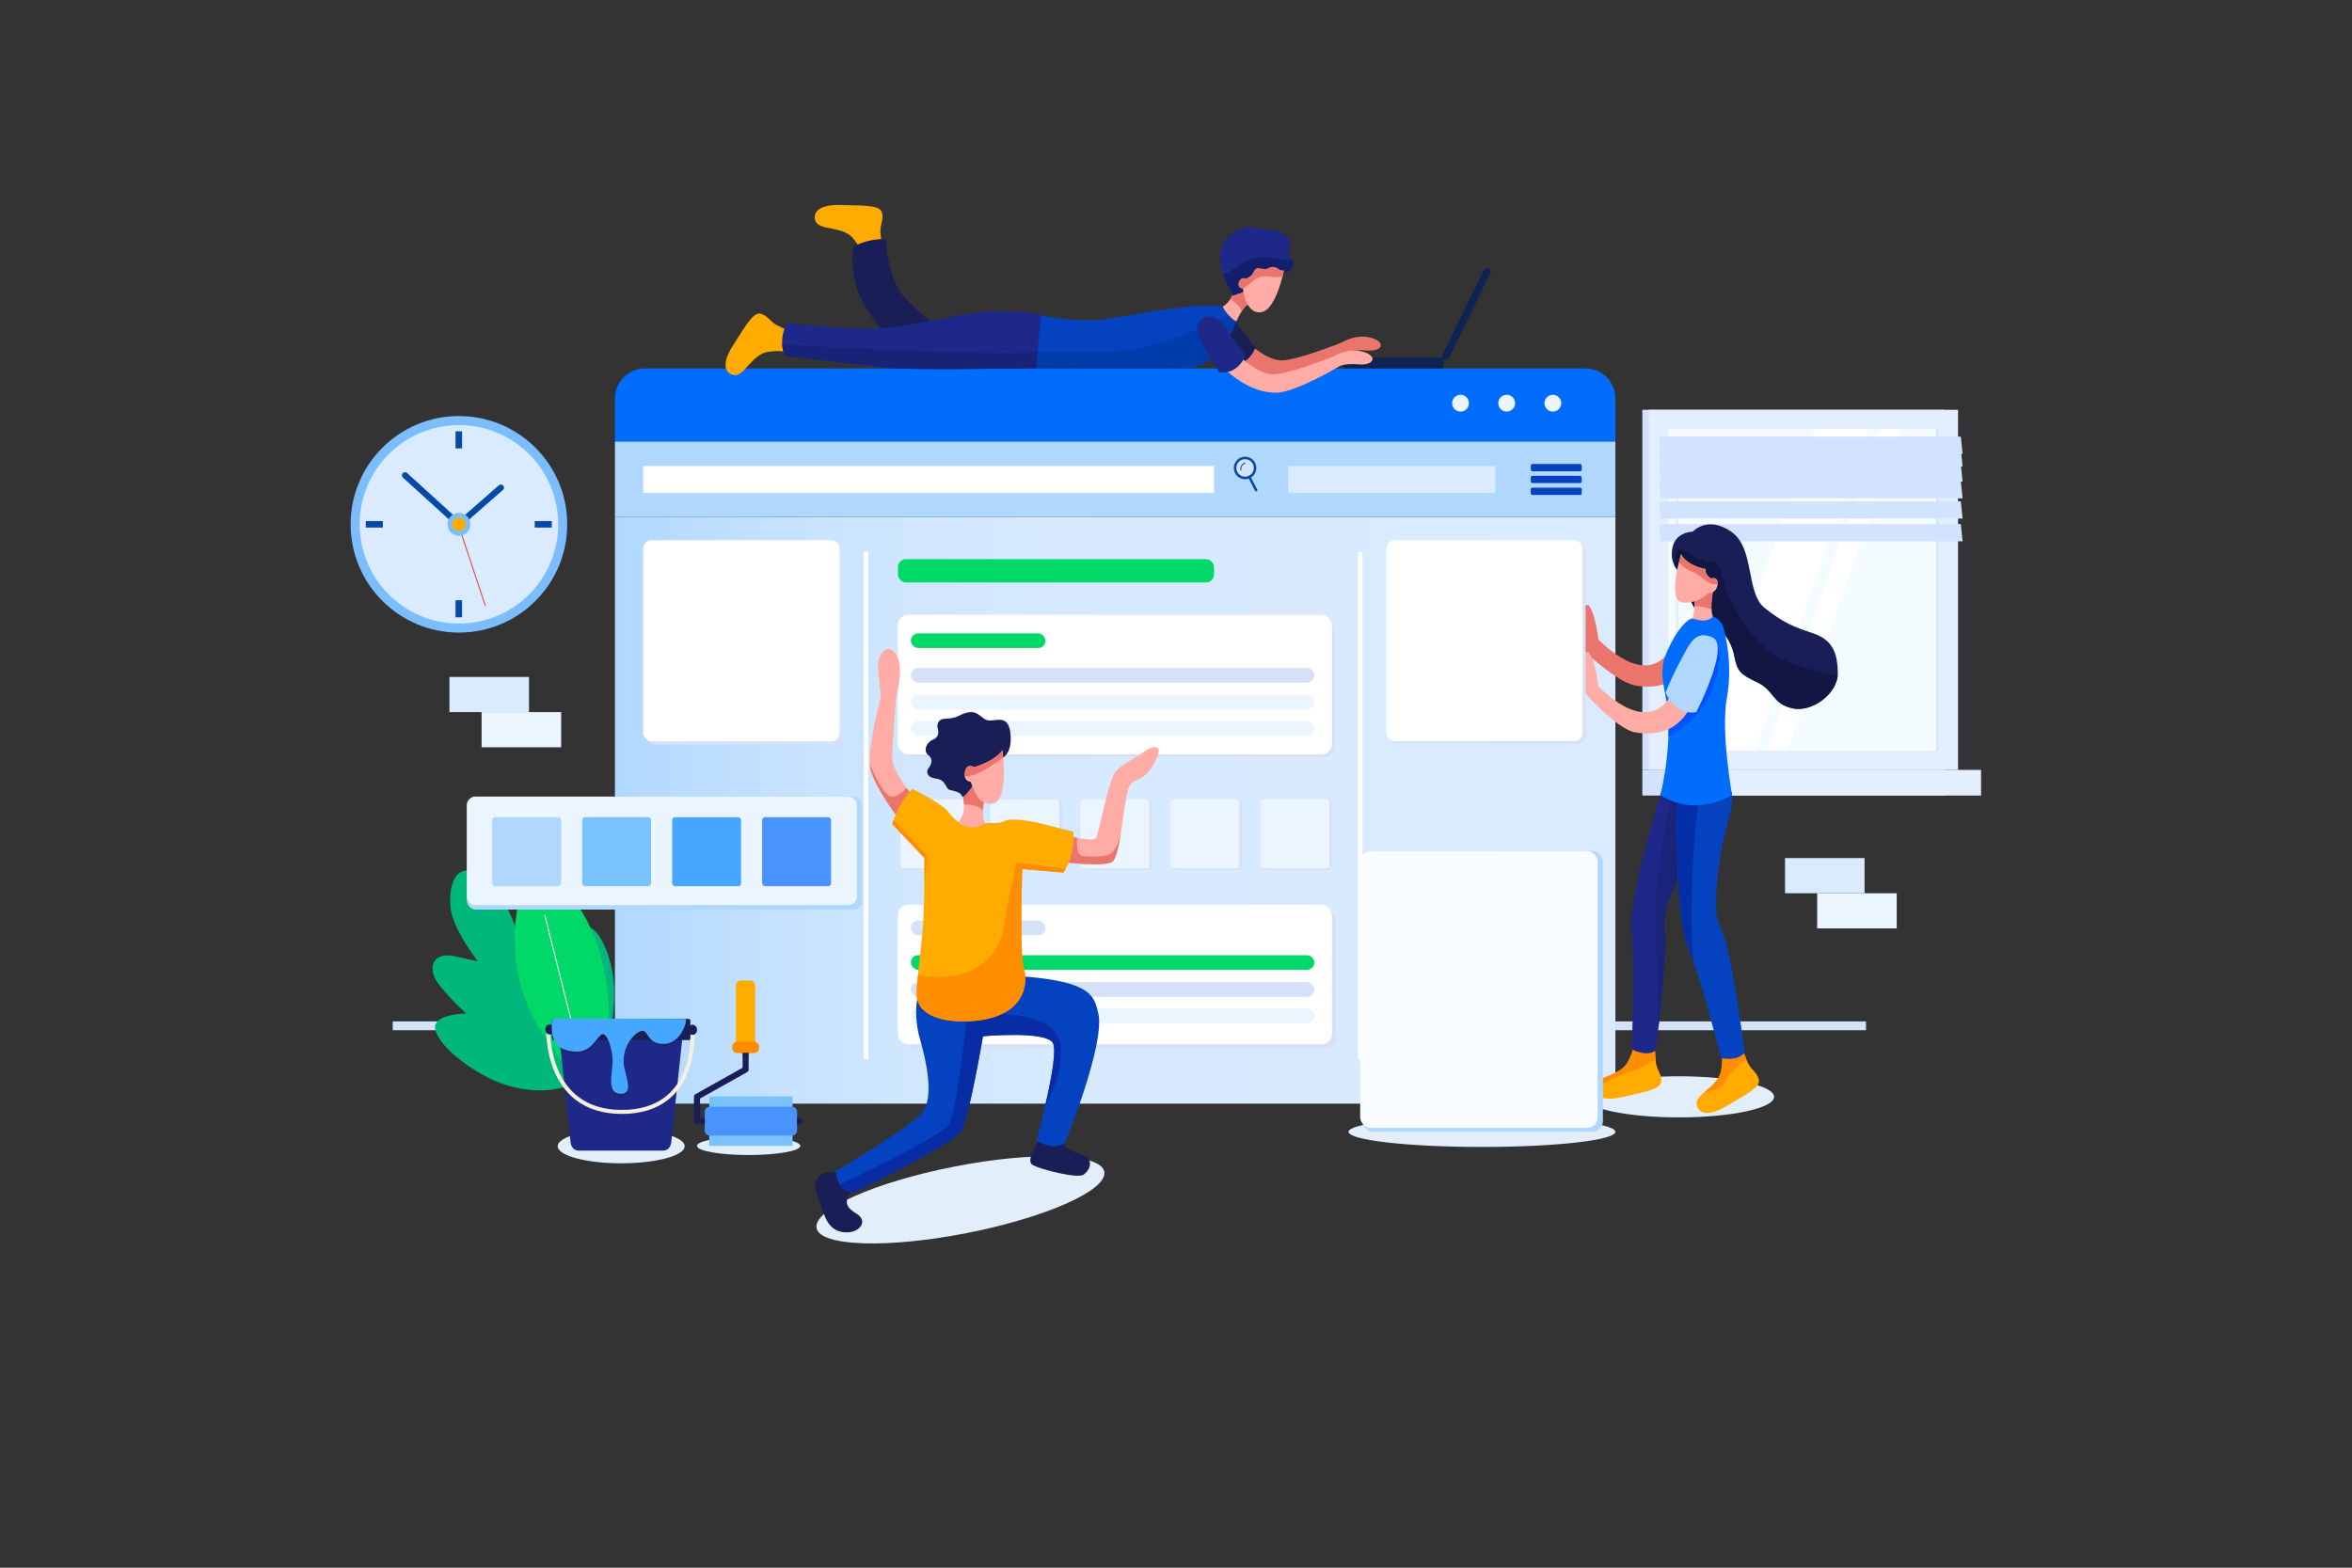 <?xml version="1.0" encoding="UTF-8" standalone="no"?>
<svg
   xmlns:dc="http://purl.org/dc/elements/1.1/"
   xmlns:cc="http://creativecommons.org/ns#"
   xmlns:rdf="http://www.w3.org/1999/02/22-rdf-syntax-ns#"
   xmlns:svg="http://www.w3.org/2000/svg"
   xmlns="http://www.w3.org/2000/svg"
   xmlns:sodipodi="http://sodipodi.sourceforge.net/DTD/sodipodi-0.dtd"
   xmlns:inkscape="http://www.inkscape.org/namespaces/inkscape"
   viewBox="0 0 4680 3120"
   version="1.1"
   id="svg504"
   sodipodi:docname="visual_planning.svg"
   inkscape:version="0.92.3 (2405546, 2018-03-11)">
  <rect x="0" y="0" width="4680" height="3120" fill="#333333" stroke="none"/>
  <sodipodi:namedview
     pagecolor="#ffffff"
     bordercolor="#666666"
     borderopacity="1"
     objecttolerance="10"
     gridtolerance="10"
     guidetolerance="10"
     inkscape:pageopacity="0"
     inkscape:pageshadow="2"
     inkscape:window-width="1920"
     inkscape:window-height="1056"
     id="namedview506"
     showgrid="false"
     inkscape:zoom="0.068376068"
     inkscape:cx="-2493.4102"
     inkscape:cy="1574.1007"
     inkscape:window-x="0"
     inkscape:window-y="0"
     inkscape:window-maximized="1"
     inkscape:current-layer="Layer_1-2" />
  <defs
     id="defs74">
    <style
       id="style2">.cls-1{fill:#191e56;}.cls-2{fill:#ffaca6;}.cls-3{fill:#0542bf;}.cls-4{fill:#1e2889;}.cls-5{fill:#ffab00;}.cls-6{fill:#006dfe;}.cls-7{fill:#fff;}.cls-8{fill:#2b3033;}.cls-9{fill:#a3a7aa;}.cls-10{fill:#d3e2f9;}.cls-11{fill:#e2eefa;}.cls-12{fill:#00b77b;}.cls-13{fill:#00d967;}.cls-14,.cls-48,.cls-66{fill:none;}.cls-14{stroke:#fff;}.cls-14,.cls-42,.cls-43,.cls-66{stroke-linecap:round;}.cls-14,.cls-66{stroke-linejoin:round;}.cls-14,.cls-43,.cls-66{stroke-width:2px;}.cls-15{fill:#d1e3ff;}.cls-16{fill:#e3eeff;}.cls-17{fill:#f5fcff;}.cls-18{fill:#e2eeff;}.cls-19{fill:url(#linear-gradient);}.cls-20{fill:#b0d8ff;}.cls-21{fill:#d5e1f7;}.cls-22{fill:#0e2354;}.cls-23{fill:#ebf5ff;}.cls-24{clip-path:url(#clip-path);}.cls-25{fill:#111742;}.cls-26{fill:#ea756c;}.cls-27{clip-path:url(#clip-path-2);}.cls-28{clip-path:url(#clip-path-3);}.cls-29{clip-path:url(#clip-path-4);}.cls-30{clip-path:url(#clip-path-5);}.cls-31{fill:#fe8e00;}.cls-32{clip-path:url(#clip-path-6);}.cls-33{clip-path:url(#clip-path-7);}.cls-34{fill:#18247a;}.cls-35{clip-path:url(#clip-path-8);}.cls-36{fill:#042fa8;}.cls-37{clip-path:url(#clip-path-9);}.cls-38{fill:#0054fc;}.cls-39{fill:#f8fcff;}.cls-40{fill:#daebff;}.cls-41,.cls-42,.cls-43{fill:#d6e1fe;stroke:#054aa9;}.cls-41,.cls-42,.cls-43,.cls-48{stroke-miterlimit:10;}.cls-41,.cls-42{stroke-width:5px;}.cls-44{fill:#78c2ff;}.cls-45{fill:#45a7ff;}.cls-46{fill:#4893ff;}.cls-47,.cls-49{fill:#231f20;}.cls-48{stroke:#f3f0de;stroke-width:8px;}.cls-49{opacity:0.3;}.cls-50{clip-path:url(#clip-path-10);}.cls-51{clip-path:url(#clip-path-11);}.cls-52{fill:#003daa;}.cls-53{clip-path:url(#clip-path-12);}.cls-54{fill:#131e6d;}.cls-55{clip-path:url(#clip-path-13);}.cls-56{clip-path:url(#clip-path-14);}.cls-57{fill:#172377;}.cls-58{clip-path:url(#clip-path-15);}.cls-59{fill:#072ca3;}.cls-60{clip-path:url(#clip-path-16);}.cls-61{clip-path:url(#clip-path-17);}.cls-62{clip-path:url(#clip-path-18);}.cls-63{clip-path:url(#clip-path-19);}.cls-64{fill:#7bbdff;}.cls-65{fill:#054aa9;}.cls-66{stroke:#de4d30;}</style>
    <linearGradient
       id="linear-gradient"
       x1="1223.6"
       y1="1612.79"
       x2="3214.33"
       y2="1612.79"
       gradientUnits="userSpaceOnUse">
      <stop
         offset="0"
         stop-color="#b0d8ff"
         id="stop4" />
      <stop
         offset="0.02"
         stop-color="#b3d9ff"
         id="stop6" />
      <stop
         offset="0.15"
         stop-color="#c4e1ff"
         id="stop8" />
      <stop
         offset="0.3"
         stop-color="#d1e7ff"
         id="stop10" />
      <stop
         offset="0.51"
         stop-color="#d8eaff"
         id="stop12" />
      <stop
         offset="1"
         stop-color="#daebff"
         id="stop14" />
    </linearGradient>
    <clipPath
       id="clip-path">
      <path
         class="cls-1"
         d="M3342.75,1138.46s-20.87-12.94-15.24-46.74,40.72-33.55,40.72-33.55,28.94-33,76.58,0S3473,1179.82,3511.39,1210s57,37.22,95.36,50,49.59,37.55,50.1,79-51.66,79.75-91.1,70.54-35.43-35.53-68.72-51.4-40.06-20.87-46.21-53.14-29.89-62.31-56-70.25S3342.75,1138.46,3342.75,1138.46Z"
         id="path17" />
    </clipPath>
    <clipPath
       id="clip-path-2">
      <path
         class="cls-2"
         d="M1917.79,1574l-2,11.5s9.28,31.53-8.91,50.58l25.77,25.3,27.06-23s-8.15-13.86-.35-50.24l-24.11-34.36Z"
         id="path20" />
    </clipPath>
    <clipPath
       id="clip-path-3">
      <path
         class="cls-2"
         d="M1817.59,1585.46s-42.16-48.18-42.16-77.64,7.51-120.7,7.51-120.7,18.15-63.38-1.16-86.63c-21.08-25.38-34.07,8.52-34.94,20.22-.85,11.47,6.06,65,6.06,65s-26.13,99.19-22.09,137.3,61.08,111.32,61.08,111.32Z"
         id="path23" />
    </clipPath>
    <clipPath
       id="clip-path-4">
      <path
         class="cls-2"
         d="M2127.71,1664.33s49.09,12.13,53.71,2.89,24.25-114.35,38.69-131.67,34.65-23.11,52.56-37,53.71-26,17.32,31.19c-22.52,31.19-37,15.59-45.62,42.16s-14.61,134-32.14,143.8-93.71.47-93.71.47Z"
         id="path26" />
    </clipPath>
    <clipPath
       id="clip-path-5">
      <path
         class="cls-5"
         d="M3466,2084.18s5.77,18,12.16,31.66,20.73,20.24,21.93,35.27-37.68,33.52-64,49.72-53.68,21.63-59.8-.92,42.86-35.25,48.53-69.44-1.62-36-1.62-36Z"
         id="path29" />
    </clipPath>
    <clipPath
       id="clip-path-6">
      <path
         class="cls-5"
         d="M3292.9,2080.94s0,18.89,2,33.86,13.64,25.55,10.24,40.25-46.05,20.56-76,28-57.7,4.39-56.71-19,51.51-20.65,67.25-51.52,9.33-34.76,9.33-34.76Z"
         id="path32" />
    </clipPath>
    <clipPath
       id="clip-path-7">
      <path
         class="cls-4"
         d="M3317.38,1537.71s-79,245.66-71.42,315.51.79,234.92.79,234.92,29.83,16.65,48,2.3c0,0,22.34-182.68,18.31-230.47s.91-52.35,32.89-130.29,66.43-124.39,70-142Z"
         id="path35" />
    </clipPath>
    <clipPath
       id="clip-path-8">
      <path
         class="cls-3"
         d="M3337.14,1557.29s-6.8,258,20.21,323,67.13,225.38,67.13,225.38,33.5,7.67,47-11.19c0,0-23.49-184.34-40.87-229.12s-20.49-47.86-11.63-131.64,33-121.17,26.39-157.92Z"
         id="path38" />
    </clipPath>
    <clipPath
       id="clip-path-9">
      <path
         class="cls-6"
         d="M3399.81,1227.35l8.38-.51s15.63,4.74,20.24,20.1,20,74.59,7.67,142.2,10.39,193.16,10.39,193.16-71.84,46.1-142.53,0c0,0,16.91-66.84,16.14-137.52s-24.59-98.73-3.84-146.36,42.38-67.1,51.73-67.74Z"
         id="path41" />
    </clipPath>
    <clipPath
       id="clip-path-10">
      <path
         class="cls-2"
         d="M2457,566.89c0,.65.47,28.1-24.24,43.61l6.05,23.31,21.35,6s11.78-29.06,24.34-34.51l7.8-9.14-25.34-36Z"
         id="path44" />
    </clipPath>
    <clipPath
       id="clip-path-11">
      <path
         class="cls-3"
         d="M2056,633l15-5.54s74.18,14.93,121.78,8.51,202.92-37.53,240-25.42c0,0,13.3,23.75,27.4,29.28,0,0-33.48,90.28-97.56,92.48s-300.93.22-300.93.22Z"
         id="path47" />
    </clipPath>
    <clipPath
       id="clip-path-12">
      <path
         class="cls-4"
         d="M2540.31,544.83l7.91-2.76s15.65,4.22,23.28-9.87-5.41-18.71-7.32-26,12-20.16-6.64-37.4-32-8.63-48.75-12.5-28.29-10.5-57.73,9.84-29.89,62.74-7.37,102.31c10.94,18.86,9,19.78,9,19.78l18.82-6.44Z"
         id="path50" />
    </clipPath>
    <clipPath
       id="clip-path-13">
      <path
         class="cls-2"
         d="M2554.66,538.3s-15.17,77.78-44.64,82.9-37.25-41-36.49-47.28c0,0-9.38.45-8.79-9s9.47-13.05,14-10.2c0,0,11.65-3,16.18-13.66s10.9-5.87,15.59-6,8.48,2,15.08-1.94,14.66-.36,19.36,3.17A11.62,11.62,0,0,0,2554.66,538.3Z"
         id="path53" />
    </clipPath>
    <clipPath
       id="clip-path-14">
      <path
         class="cls-4"
         d="M1565.37,643s136.59,15.36,202,9,162-33.92,224-32.72,79.52,8.18,79.52,8.18l-9.31,105.07s-254.62,5-300.89-.94-198.31-22.76-198.31-22.76S1546.82,682.23,1565.37,643Z"
         id="path56" />
    </clipPath>
    <clipPath
       id="clip-path-15">
      <path
         class="cls-3"
         d="M1830.44,1975.62l-5.39,12.85s-7.17,35.66,5.39,79,29,116.09,4.76,146.41-172.39,117-172.39,117,2.6,39.84,33.79,42.44c0,0,201-95.29,216.57-123s42.71-188,42.71-188,125.35-11.59,139.21,13.53-32.92,194-32.92,194,38.11,24.26,58,2.6c0,0,79.3-195.17,65.25-255.23-7.81-33.41-11.54-62.55-145.42-73.66Z"
         id="path59" />
    </clipPath>
    <clipPath
       id="clip-path-16">
      <path
         class="cls-5"
         d="M1815.28,1569.62s59.84,30.33,71.32,45.62,20.29,20.79,20.29,20.79,23.14,22.38,52.83,2.31c18.42-1.66,25.35,2.24,39-4.25s50-1.09,79.05,6.28,58,15.16,58,15.16,5.63,44.18-19.92,81l-81.72-6.93s-5.78,168.64,2.89,196.36,7.47,104-117.55,106.84c-66.11,0-96.14-23.1-95.56-55.44s9.24-84.89,12.71-137.45,2.92-132.25,2.92-132.25l-64.14-67.57S1785.4,1601.09,1815.28,1569.62Z"
         id="path62" />
    </clipPath>
    <clipPath
       id="clip-path-17">
      <path
         class="cls-2"
         d="M1994.6,1493.1s19.65,135.56-41,101.34c-11.27-6.06-22.1-38.55-22.1-38.55s-14.29.44-11.69-18.62,17.33-11.26,18.63-10.4C1938.45,1526.87,1978.57,1515.62,1994.6,1493.1Z"
         id="path65" />
    </clipPath>
    <clipPath
       id="clip-path-18">
      <path
         class="cls-2"
         d="M3409.47,1174.09s-8.45,31.5-1.28,52.75c0,0-8.45,15.11-40.2,3.84,0,0,6.14-22.92,2.56-43.28Z"
         id="path68" />
    </clipPath>
    <clipPath
       id="clip-path-19">
      <path
         class="cls-2"
         d="M3345,1103.28s-29.2,94.11,3.45,96,49.94-18.44,49.94-18.44,17.29.39,19.21-17.28-13.06-12.23-13.06-12.23-12.29-7-10.76-18.89C3393.8,1132.47,3359.23,1127.86,3345,1103.28Z"
         id="path71" />
    </clipPath>
  </defs>
  <title
     id="title76">01</title>
  <g
     id="Layer_2"
     data-name="Layer 2">
    <g
       id="Layer_1-2"
       data-name="Layer 1">
      <rect
         class="cls-10"
         x="781.43"
         y="2032.79"
         width="2931.52"
         height="17.52"
         id="rect148" />
      <ellipse
         class="cls-11"
         cx="1236.01"
         cy="2281.22"
         rx="126.32"
         ry="33.98"
         id="ellipse150" />
      <ellipse
         class="cls-11"
         cx="3340.69"
         cy="2182.9"
         rx="189.4"
         ry="40.91"
         id="ellipse152" />
      <ellipse
         class="cls-11"
         cx="2948.82"
         cy="2252.55"
         rx="265.5"
         ry="30.11"
         id="ellipse154" />
      <ellipse
         class="cls-11"
         cx="1911.09"
         cy="2387.9"
         rx="291.76"
         ry="67.31"
         transform="translate(-424.35 413.05) rotate(-11.11)"
         id="ellipse156" />
      <ellipse
         class="cls-11"
         cx="1489.62"
         cy="2280.52"
         rx="102.82"
         ry="18.22"
         id="ellipse158" />
      <path
         class="cls-12"
         d="M1214.92,2053.57s-17.52,64.59-65.46,97-127,19.92-174.7-4.05-97.06-61.86-108-95.36,60.85-34,60.85-34-39-35.48-57.74-62.67-10.2-61.28,35.29-51.27l45.48,10s-45.17-58.3-52.83-98.88,3.86-106.13,57.54-72.41,76.57,122.66,76.57,122.66,2.21-40.34,10.76-71.26,38.85-33.3,60.43,3,38.18,91.12,38.18,91.12,4.26-45.78,26.94-43.25,45.37,50.55,51.89,100.9S1214.92,2053.57,1214.92,2053.57Z"
         id="path160" />
      <path
         class="cls-13"
         d="M1211.43,2018.83s7-217.72-156.67-301.84c0,0-83.54,179.79,26.14,341.11s87.39,124,87.39,124Z"
         id="path162" />
      <line
         class="cls-14"
         x1="1084.01"
         y1="1821.24"
         x2="1166.09"
         y2="2148.24"
         id="line164" />
      <rect
         class="cls-15"
         x="3267.95"
         y="815.57"
         width="600.66"
         height="716.67"
         id="rect166" />
      <rect
         class="cls-16"
         x="3280.79"
         y="815.57"
         width="615.3"
         height="716.67"
         id="rect168" />
      <rect
         class="cls-15"
         x="3267.95"
         y="1532.24"
         width="600.66"
         height="51.07"
         id="rect170" />
      <rect
         class="cls-16"
         x="3326.57"
         y="1532.24"
         width="615.3"
         height="51.07"
         id="rect172" />
      <rect
         class="cls-17"
         x="3268.58"
         y="904.73"
         width="639.73"
         height="538.36"
         transform="translate(4762.35 -2414.54) rotate(90)"
         id="rect174" />
      <polygon
         class="cls-7"
         points="3385.36 1493.77 3611.17 854.04 3717.77 854.04 3491.96 1493.77 3385.36 1493.77"
         id="polygon176" />
      <path
         class="cls-18"
         d="M3337.08,1276.73a2.75,2.75,0,0,1-2.75-2.75V879.07a2.75,2.75,0,0,1,5.5,0V1274A2.75,2.75,0,0,1,3337.08,1276.73Z"
         id="path178" />
      <polygon
         class="cls-7"
         points="3514.86 1493.77 3740.66 854.04 3782.22 854.04 3556.41 1493.77 3514.86 1493.77"
         id="polygon180" />
      <rect
         class="cls-15"
         x="3535.32"
         y="1171.46"
         width="639.73"
         height="4.89"
         transform="translate(5029.08 -2681.27) rotate(90)"
         id="rect182" />
      <polygon
         class="cls-15"
         points="3905.19 903.26 3304.53 903.26 3300.99 869 3901.65 869 3905.19 903.26"
         id="polygon184" />
      <polygon
         class="cls-15"
         points="3905.19 928.35 3304.53 928.35 3300.99 894.08 3901.65 894.08 3905.19 928.35"
         id="polygon186" />
      <polygon
         class="cls-15"
         points="3905.19 958.44 3304.53 958.44 3300.99 924.18 3901.65 924.18 3905.19 958.44"
         id="polygon188" />
      <polygon
         class="cls-15"
         points="3905.19 991.93 3304.53 991.93 3300.99 957.67 3901.65 957.67 3905.19 991.93"
         id="polygon190" />
      <polygon
         class="cls-15"
         points="3905.19 1032.07 3304.53 1032.07 3300.99 997.8 3901.65 997.8 3905.19 1032.07"
         id="polygon192" />
      <polygon
         class="cls-15"
         points="3905.19 1077.21 3304.53 1077.21 3300.99 1042.95 3901.65 1042.95 3905.19 1077.21"
         id="polygon194" />
      <path
         class="cls-19"
         d="M1223.6,1029.05V2136.89a59.63,59.63,0,0,0,59.63,59.63H3154.7a59.63,59.63,0,0,0,59.63-59.63V1029.05Z"
         id="path196" />
      <path
         class="cls-6"
         d="M3214.33,793a59.62,59.62,0,0,0-59.63-59.62H1283.23A59.62,59.62,0,0,0,1223.6,793V878.9H3214.33Z"
         id="path198" />
      <rect
         class="cls-20"
         x="1223.6"
         y="878.9"
         width="1990.72"
         height="150.15"
         id="rect200" />
      <rect
         class="cls-21"
         x="1794.88"
         y="1808.57"
         width="863.69"
         height="277.81"
         rx="20.31"
         id="rect202" />
      <rect
         class="cls-7"
         x="1786.69"
         y="1800.65"
         width="863.69"
         height="277.81"
         rx="20.31"
         id="rect204" />
      <rect
         class="cls-22"
         x="2671.2"
         y="711.79"
         width="201.47"
         height="21.58"
         rx="6.55"
         id="rect206" />
      <rect
         class="cls-22"
         x="2817.17"
         y="617.63"
         width="201.47"
         height="14.19"
         rx="5.79"
         transform="translate(4761.71 -1721.52) rotate(116.08)"
         id="rect208" />
      <rect
         class="cls-21"
         x="1797.08"
         y="1594.43"
         width="137.18"
         height="137.18"
         rx="5.69"
         id="rect210" />
      <rect
         class="cls-21"
         x="1976.11"
         y="1594.43"
         width="137.18"
         height="137.18"
         rx="5.69"
         id="rect212" />
      <rect
         class="cls-21"
         x="2155.14"
         y="1594.43"
         width="137.18"
         height="137.18"
         rx="5.69"
         id="rect214" />
      <rect
         class="cls-21"
         x="2334.17"
         y="1594.43"
         width="137.18"
         height="137.18"
         rx="5.69"
         id="rect216" />
      <rect
         class="cls-21"
         x="2513.19"
         y="1594.43"
         width="137.18"
         height="137.18"
         rx="5.69"
         id="rect218" />
      <rect
         class="cls-23"
         x="1791.78"
         y="1591.04"
         width="137.18"
         height="137.18"
         rx="5.69"
         id="rect220" />
      <rect
         class="cls-23"
         x="1970.81"
         y="1591.04"
         width="137.18"
         height="137.18"
         rx="5.69"
         id="rect222" />
      <rect
         class="cls-23"
         x="2149.83"
         y="1591.04"
         width="137.18"
         height="137.18"
         rx="5.69"
         id="rect224" />
      <rect
         class="cls-23"
         x="2328.86"
         y="1591.04"
         width="137.18"
         height="137.18"
         rx="5.69"
         id="rect226" />
      <rect
         class="cls-23"
         x="2507.89"
         y="1591.04"
         width="137.18"
         height="137.18"
         rx="5.69"
         id="rect228" />
      <rect
         class="cls-21"
         x="1791.89"
         y="1229.41"
         width="863.69"
         height="277.81"
         rx="20.31"
         id="rect230" />
      <rect
         class="cls-7"
         x="1786.69"
         y="1223.55"
         width="863.69"
         height="277.81"
         rx="20.31"
         id="rect232" />
      <rect
         class="cls-13"
         x="1812.49"
         y="1260.53"
         width="267.83"
         height="29.14"
         rx="14.57"
         id="rect234" />
      <rect
         class="cls-21"
         x="1812.49"
         y="1329.33"
         width="802.8"
         height="29.14"
         rx="14.57"
         id="rect236" />
      <rect
         class="cls-23"
         x="1812.49"
         y="1382.96"
         width="802.8"
         height="29.14"
         rx="14.57"
         id="rect238" />
      <rect
         class="cls-23"
         x="1812.49"
         y="1435.22"
         width="802.8"
         height="29.14"
         rx="14.57"
         id="rect240" />
      <rect
         class="cls-21"
         x="1812.49"
         y="1832.23"
         width="267.83"
         height="29.14"
         rx="14.57"
         id="rect242" />
      <rect
         class="cls-13"
         x="1812.49"
         y="1901.02"
         width="802.8"
         height="29.14"
         rx="14.57"
         id="rect244" />
      <rect
         class="cls-21"
         x="1812.49"
         y="1954.65"
         width="802.8"
         height="29.14"
         rx="14.57"
         id="rect246" />
      <rect
         class="cls-23"
         x="1812.49"
         y="2006.92"
         width="802.8"
         height="29.14"
         rx="14.57"
         id="rect248" />
      <path
         class="cls-1"
         d="M3342.75,1138.46s-20.87-12.94-15.24-46.74,40.72-33.55,40.72-33.55,28.94-33,76.58,0S3473,1179.82,3511.39,1210s57,37.22,95.36,50,49.59,37.55,50.1,79-51.66,79.75-91.1,70.54-35.43-35.53-68.72-51.4-40.06-20.87-46.21-53.14-29.89-62.31-56-70.25S3342.75,1138.46,3342.75,1138.46Z"
         id="path250" />
      <g
         class="cls-24"
         clip-path="url(#clip-path)"
         id="g254">
        <path
           class="cls-25"
           d="M3333,1135.61s-5.2-32.92,10.11-44.76c0,0,45,30.9,63.81,27.43s20.79,40,27.72,55.81,46.78,109.66,114.93,139.11,115.5,30.61,115.5,30.61l-46.2,89.51s-64.68,12.71-82,.58-65.83-28.3-90.38-80.85-47.07-58.11-62.66-88.83-15.59-29-24.83-53.24S3333,1135.61,3333,1135.61Z"
           id="path252" />
      </g>
      <path
         class="cls-26"
         d="M3329.38,1279.68s-33.68,104.74-149-6.92c0,0-4.62-48.91-19.38-68.29h-12v88.08s67.37,65.11,104.28,71.57,86.44,3.69,114.74-59.06Z"
         id="path256" />
      <path
         class="cls-2"
         d="M1917.79,1574l-2,11.5s9.28,31.53-8.91,50.58l25.77,25.3,27.06-23s-8.15-13.86-.35-50.24l-24.11-34.36Z"
         id="path258" />
      <g
         class="cls-27"
         clip-path="url(#clip-path-2)"
         id="g262">
        <path
           class="cls-26"
           d="M1911.43,1601.38s37.25-5.19,51.69,19.93l7.69-42.74-30-37.54-28.24,4-11.06,30Z"
           id="path260" />
      </g>
      <path
         class="cls-1"
         d="M1978.21,1513.46s35.69,1.73,32.83-48.52-33.78-25.12-49-32.48-20.21-25.56-55.07-7.37c-10.13,4.77-18.69,4.77-29.16,5.64s-14.28,10.82-11.9,19,1.91,17.76-10,22.53-20,22.09-8.57,30.75,4.29,20.79,0,26-4.76,18.16,15.23,20.56,19,20.15,26.65,22.32,21.89,3.9,24.74,12.13,22.85-22.53,22.85-22.53Z"
         id="path264" />
      <path
         class="cls-1"
         d="M1678.28,2336.06s-23.39-6.93-41.59,0-16,33.79-7.79,50.25,11.69,58.91,45.48,65.4,55.55-20.83,30.23-36c-20.49-12.29-20.36-19.92-19.06-30.75s15.25-14.23,15.25-14.23Z"
         id="path266" />
      <path
         class="cls-1"
         d="M2077.31,2253.31s-40.46,55.05-22.84,65,89.52,27.27,101.21,19.73,25.58-31.68-7-41.71-36.94-20.24-31-37.46l-36.72-10.2Z"
         id="path268" />
      <path
         class="cls-2"
         d="M1817.59,1585.46s-42.16-48.18-42.16-77.64,7.51-120.7,7.51-120.7,18.15-63.38-1.16-86.63c-21.08-25.38-34.07,8.52-34.94,20.22-.85,11.47,6.06,65,6.06,65s-26.13,99.19-22.09,137.3,61.08,111.32,61.08,111.32Z"
         id="path270" />
      <g
         class="cls-28"
         clip-path="url(#clip-path-3)"
         id="g274">
        <path
           class="cls-26"
           d="M1727.78,1514.32s29.46,73,47.65,71.14,34.22-23.93,34.22-23.93l7.94,16.46,9,34.8-24.26,16.31s-16.89,11.27-19.06,11.27-24.25-31.19-26.85-37-33.35-38.76-33.14-44.39,4.55-44.62,4.55-44.62"
           id="path272" />
      </g>
      <path
         class="cls-2"
         d="M2127.71,1664.33s49.09,12.13,53.71,2.89,24.25-114.35,38.69-131.67,34.65-23.11,52.56-37,53.71-26,17.32,31.19c-22.52,31.19-37,15.59-45.62,42.16s-14.61,134-32.14,143.8-93.71.47-93.71.47Z"
         id="path276" />
      <g
         class="cls-29"
         clip-path="url(#clip-path-4)"
         id="g280">
        <path
           class="cls-26"
           d="M2144,1661.33s-6.06,39.24,9.1,41.84,39.2,1.52,49.38-1c21.51-5.34,28.09-45.41,28.09-45.41l1.36,57.68L2172.62,1737l-64.63-3s-14.2-17.75-13.77-19.92,16.46-44.61,17.33-47.21,19-15.6,19-15.6Z"
           id="path278" />
      </g>
      <path
         class="cls-5"
         d="M3466,2084.18s5.77,18,12.16,31.66,20.73,20.24,21.93,35.27-37.68,33.52-64,49.72-53.68,21.63-59.8-.92,42.86-35.25,48.53-69.44-1.62-36-1.62-36Z"
         id="path282" />
      <g
         class="cls-30"
         clip-path="url(#clip-path-5)"
         id="g286">
        <path
           class="cls-31"
           d="M3381.52,2174.29s41.58,1.15,52-21.95,46.78-47.93,46.78-47.93l-8.8-26.55-47.22,10.38s-16.75,21.94-16.17,24.83S3381.52,2174.29,3381.52,2174.29Z"
           id="path284" />
      </g>
      <path
         class="cls-5"
         d="M3292.9,2080.94s0,18.89,2,33.86,13.64,25.55,10.24,40.25-46.05,20.56-76,28-57.7,4.39-56.71-19,51.51-20.65,67.25-51.52,9.33-34.76,9.33-34.76Z"
         id="path288" />
      <g
         class="cls-32"
         clip-path="url(#clip-path-6)"
         id="g292">
        <path
           class="cls-31"
           d="M3159.32,2172.27s43.63-25.39,86.14-40,39-26.72,62.86-22.39l-6.06-32h-61.51l-26.86,25.1-52.84,39.42Z"
           id="path290" />
      </g>
      <path
         class="cls-4"
         d="M3317.38,1537.71s-79,245.66-71.42,315.51.79,234.92.79,234.92,29.83,16.65,48,2.3c0,0,22.34-182.68,18.31-230.47s.91-52.35,32.89-130.29,66.43-124.39,70-142Z"
         id="path294" />
      <g
         class="cls-33"
         clip-path="url(#clip-path-7)"
         id="g298">
        <path
           class="cls-34"
           d="M3370,1544.21l-45,45.62s-28.3,138.61-30,201.56,5.78,270.86,5.78,270.86l41-233.32s17.33-35.81,37.54-95.29,2.32-89,2.89-125.9S3370,1544.21,3370,1544.21Z"
           id="path296" />
      </g>
      <path
         class="cls-3"
         d="M3337.14,1557.29s-6.8,258,20.21,323,67.13,225.38,67.13,225.38,33.5,7.67,47-11.19c0,0-23.49-184.34-40.87-229.12s-20.49-47.86-11.63-131.64,33-121.17,26.39-157.92Z"
         id="path300" />
      <g
         class="cls-35"
         clip-path="url(#clip-path-8)"
         id="g304">
        <path
           class="cls-36"
           d="M3379.79,1595.32s-32.05,236.5.86,402c0,0-54.57-151.6-55.44-154.2s-6.93-174.13-6.93-174.13l-4.1-96.15s50.32,2.59,51.9,2.59S3379.79,1595.32,3379.79,1595.32Z"
           id="path302" />
      </g>
      <path
         class="cls-6"
         d="M3399.81,1227.35l8.38-.51s15.63,4.74,20.24,20.1,20,74.59,7.67,142.2,10.39,193.16,10.39,193.16-71.84,46.1-142.53,0c0,0,16.91-66.84,16.14-137.52s-24.59-98.73-3.84-146.36,42.38-67.1,51.73-67.74Z"
         id="path306" />
      <g
         class="cls-37"
         clip-path="url(#clip-path-9)"
         id="g310">
        <path
           class="cls-38"
           d="M3309.62,1439.82s87.28-120.63,104-160c0,0,19.06,11.48-2.16,79.92s-81,104.82-97.23,106.55Z"
           id="path308" />
      </g>
      <path
         class="cls-2"
         d="M3329.38,1373s-33.68,104.74-149-6.92c0,0-4.62-48.91-19.38-68.29h-12v76.63s67.37,76.56,104.28,83,86.44,3.69,114.74-59.06Z"
         id="path312" />
      <rect
         class="cls-20"
         x="929.04"
         y="1585.46"
         width="786.59"
         height="224.72"
         rx="17.43"
         id="rect314" />
      <rect
         class="cls-23"
         x="929.04"
         y="1585.46"
         width="776.19"
         height="215.75"
         rx="16.96"
         id="rect316" />
      <rect
         class="cls-21"
         x="1286.34"
         y="1081.51"
         width="390.69"
         height="400.22"
         rx="16.39"
         id="rect318" />
      <rect
         class="cls-7"
         x="1279.91"
         y="1075.08"
         width="390.69"
         height="400.22"
         rx="16.39"
         id="rect320" />
      <rect
         class="cls-21"
         x="2764.28"
         y="1080.28"
         width="390.69"
         height="400.22"
         rx="16.39"
         id="rect322" />
      <rect
         class="cls-7"
         x="2758.28"
         y="1075.08"
         width="390.69"
         height="400.22"
         rx="16.39"
         id="rect324" />
      <rect
         class="cls-20"
         x="2711.02"
         y="1693.68"
         width="478.47"
         height="558.87"
         rx="21.44"
         id="rect326" />
      <rect
         class="cls-39"
         x="2706.47"
         y="1693.68"
         width="472.51"
         height="551.09"
         rx="21.15"
         id="rect328" />
      <rect
         class="cls-13"
         x="1786.69"
         y="1112.8"
         width="628.92"
         height="46.36"
         rx="15.74"
         id="rect330" />
      <rect
         class="cls-7"
         x="1279.91"
         y="927.41"
         width="1135.7"
         height="53.71"
         id="rect332" />
      <rect
         class="cls-40"
         x="2563.15"
         y="927.41"
         width="412.33"
         height="53.71"
         id="rect334" />
      <circle
         class="cls-41"
         cx="2477.45"
         cy="931.31"
         r="19.93"
         id="circle336" />
      <line
         class="cls-42"
         x1="2486.04"
         y1="949.3"
         x2="2499.44"
         y2="975.54"
         id="line338" />
      <path
         class="cls-43"
         d="M2469,935.43s-2-9.43,8.41-14"
         id="path340" />
      <rect
         class="cls-3"
         x="3045.97"
         y="923.44"
         width="101.3"
         height="14.48"
         rx="3.12"
         id="rect342" />
      <rect
         class="cls-3"
         x="3045.97"
         y="947.03"
         width="101.3"
         height="14.48"
         rx="3.12"
         id="rect344" />
      <rect
         class="cls-3"
         x="3045.97"
         y="970.61"
         width="101.3"
         height="14.48"
         rx="3.12"
         id="rect346" />
      <rect
         class="cls-7"
         x="1718.69"
         y="1098.5"
         width="9.1"
         height="1009.66"
         id="rect348" />
      <rect
         class="cls-7"
         x="2701.92"
         y="1098.5"
         width="9.1"
         height="1009.66"
         id="rect350" />
      <rect
         class="cls-20"
         x="979.39"
         y="1626.44"
         width="137.18"
         height="137.18"
         rx="5.69"
         id="rect352" />
      <rect
         class="cls-44"
         x="1158.42"
         y="1626.44"
         width="137.18"
         height="137.18"
         rx="5.69"
         id="rect354" />
      <rect
         class="cls-45"
         x="1337.45"
         y="1626.44"
         width="137.18"
         height="137.18"
         rx="5.69"
         id="rect356" />
      <rect
         class="cls-46"
         x="1516.48"
         y="1626.44"
         width="137.18"
         height="137.18"
         rx="5.69"
         id="rect358" />
      <rect
         class="cls-44"
         x="1411.24"
         y="2182.08"
         width="165.73"
         height="98.44"
         id="rect360" />
      <path
         class="cls-5"
         d="M1502.81,2085.79a10,10,0,0,1-10,9.95h-18.42a10,10,0,0,1-10-9.95V1961.35a10,10,0,0,1,10-10h18.42a10,10,0,0,1,10,10Z"
         id="path362" />
      <path
         class="cls-1"
         d="M1483.65,2080.23a6,6,0,0,1,6,6v42.31a6,6,0,0,1-3,5.21l-93.76,52.55v39.06h199.1a6,6,0,0,1,0,11.94H1386.83a6,6,0,0,1-6-6v-48.53a6,6,0,0,1,3.05-5.21l93.76-52.55V2086.2A6,6,0,0,1,1483.65,2080.23Z"
         id="path364" />
      <path
         class="cls-31"
         d="M1457,2083.3a10,10,0,0,1,10-10h33.35a10,10,0,0,1,10,10v2.49a10,10,0,0,1-10,9.95H1467a10,10,0,0,1-10-9.95Z"
         id="path366" />
      <path
         class="cls-46"
         d="M1402.26,2212.63a10,10,0,0,1,10-10H1576a10,10,0,0,1,10,10V2250a10,10,0,0,1-10,10H1412.22a10,10,0,0,1-10-10Z"
         id="path368" />
      <rect
         class="cls-47"
         x="1399.37"
         y="2225.33"
         width="2.9"
         height="11.95"
         id="rect370" />
      <rect
         class="cls-47"
         x="1585.94"
         y="2225.33"
         width="2.9"
         height="11.95"
         id="rect372" />
      <rect
         class="cls-47"
         x="1477.68"
         y="2095.74"
         width="11.95"
         height="3.08"
         id="rect374" />
      <path
         class="cls-4"
         d="M1113.44,2068.17l22,206.06S1137,2290,1152,2290h166.9c15,0,16.63-15.77,16.63-15.77l22-206.06Z"
         id="path376" />
      <path
         class="cls-48"
         d="M1091,2049.57s-6.26,163.34,146.31,163.34S1378,2053.82,1378,2053.82"
         id="path378" />
      <rect
         class="cls-1"
         x="1098.31"
         y="2027.74"
         width="275.4"
         height="42.19"
         rx="3"
         id="rect380" />
      <path
         class="cls-1"
         d="M1387,2049.57c0,5.58-4,10.11-9,10.11s-9-4.53-9-10.11,4-10.11,9-10.11S1387,2044,1387,2049.57Z"
         id="path382" />
      <path
         class="cls-1"
         d="M1103,2048.84c0,5.58-4,10.11-9,10.11s-9-4.53-9-10.11,4-10.11,9-10.11S1103,2043.25,1103,2048.84Z"
         id="path384" />
      <path
         class="cls-49"
         d="M1098.31,2036.46s-1.36,17.56.72,26.44a54,54,0,0,0,1.87,6.5c5,2.38,11.78-2.57,13.83.32,2.49,3.51.31,8.51.31,19,7.46,5,16.84,7,27.61,8,33.12,3.37,43.55-27.39,54.24-33.84s22.8,30.1,22,55.38-12,62.55,16.56,62.55,5.76-40.54,5.35-63.73c-.66-36.91,26.34-61.6,37.75-61.75s10.62,28.35,44.4,26.15,48.55-53.76,42.49-53.76c-5.49,0-222.26,2.26-262.47,3C1098.77,2030.82,1098.31,2036.46,1098.31,2036.46Z"
         id="path386" />
      <path
         class="cls-45"
         d="M1098.31,2032.5s-1.36,17.57.72,26.45c6.06,25.85,22.09,31.64,43.62,33.83,33.12,3.38,43.55-27.39,54.24-33.83s22.8,30.09,22,55.37-12,62.55,16.56,62.55,5.76-40.53,5.35-63.72c-.66-36.92,26.34-61.61,37.75-61.75s10.62,28.34,44.4,26.15,46.55-49.81,40.48-49.81l-260.46-1C1098.77,2026.86,1098.31,2032.5,1098.31,2032.5Z"
         id="path388" />
      <path
         class="cls-26"
         d="M2484.31,682.54s34.2,33.31,64,34.64,121.8-35.71,121.8-35.71,28.72-18.11,58.95-9,20.5,27.38-8.09,25.09-38.53,3.09-38.53,3.09-87.67,53.11-127.23,53.29-73.18-28.73-95.07-51.08Z"
         id="path390" />
      <path
         class="cls-1"
         d="M2400.82,638.39s1.25-15.07,13.52-20.73,25-5.1,40,16.51,43.57,58.16,43.57,58.16-14.57,40.07-53.44,33.31C2444.45,725.64,2401.31,657.8,2400.82,638.39Z"
         id="path392" />
      <path
         class="cls-5"
         d="M1756.57,495.45s-3.7-18.52-4.76-33.58,8.28-27.76,2-41.48-49.22-11-80.08-12.36-57.42,7.18-51.81,29.86,54.59,10,76.16,37.11,16.06,32.21,16.06,32.21Z"
         id="path394" />
      <path
         class="cls-1"
         d="M1769.36,669.9s-41.2-35.85-60.64-86.55c-19.92-52-10.19-92.42-10.19-92.42s25-15.95,63.76-15.26c0,0,4.13,74.3,32.84,110.55,25.06,31.64,66.65,59.32,66.65,59.32Z"
         id="path396" />
      <path
         class="cls-2"
         d="M2457,566.89c0,.65.47,28.1-24.24,43.61l6.05,23.31,21.35,6s11.78-29.06,24.34-34.51l7.8-9.14-25.34-36Z"
         id="path398" />
      <g
         class="cls-50"
         clip-path="url(#clip-path-10)"
         id="g402">
        <path
           class="cls-26"
           d="M2443.33,592.16c.87,0,27.15,15,30.32,35.52,0,0,20.79-17.62,21.95-18.19s-3.32-28.3-3.32-28.3-12-17-15.74-17-29.45,12-32.34,12.34S2443.33,592.16,2443.33,592.16Z"
           id="path400" />
      </g>
      <path
         class="cls-3"
         d="M2056,633l15-5.54s74.18,14.93,121.78,8.51,202.92-37.53,240-25.42c0,0,13.3,23.75,27.4,29.28,0,0-33.48,90.28-97.56,92.48s-300.93.22-300.93.22Z"
         id="path404" />
      <g
         class="cls-51"
         clip-path="url(#clip-path-11)"
         id="g408">
        <path
           class="cls-52"
           d="M2056,700.45s79.65,1.15,155.1,0,198.16-53.61,241.21-75.73l21.36,15.06-12.41,30.12-54.58,86.57L2307.9,770.9s-140.33.58-158.24,0-83.74-17-83.74-17-17.32-18.42-17.32-19.5S2056,700.45,2056,700.45Z"
           id="path406" />
      </g>
      <path
         class="cls-2"
         d="M2467.84,710.22s34.2,33.32,64,34.64,121.8-35.7,121.8-35.7,28.72-18.12,59-9,20.5,27.39-8.1,25.1-38.53,3.08-38.53,3.08-87.67,53.12-127.23,53.3-78.93-24.53-100.82-46.88Z"
         id="path410" />
      <path
         class="cls-4"
         d="M2381.4,653.21s1.26-15.07,13.53-20.73,25-5.09,40,16.51,43.57,58.16,43.57,58.16-14.58,40.07-53.44,33.31C2425,740.46,2381.9,672.62,2381.4,653.21Z"
         id="path412" />
      <path
         class="cls-4"
         d="M2540.31,544.83l7.91-2.76s15.65,4.22,23.28-9.87-5.41-18.71-7.32-26,12-20.16-6.64-37.4-32-8.63-48.75-12.5-28.29-10.5-57.73,9.84-29.89,62.74-7.37,102.31c10.94,18.86,9,19.78,9,19.78l18.82-6.44Z"
         id="path414" />
      <g
         class="cls-53"
         clip-path="url(#clip-path-12)"
         id="g418">
        <path
           class="cls-54"
           d="M2418.79,543.94s9.82,7.79,28.87-3.76,41-36.09,87.79-26.27,56.88-3.76,56.88-3.76l-24.54,55.44-62.08,42.14-52.56,4.07L2425.43,593Z"
           id="path416" />
      </g>
      <path
         class="cls-2"
         d="M2554.66,538.3s-15.17,77.78-44.64,82.9-37.25-41-36.49-47.28c0,0-9.38.45-8.79-9s9.47-13.05,14-10.2c0,0,11.65-3,16.18-13.66s10.9-5.87,15.59-6,8.48,2,15.08-1.94,14.66-.36,19.36,3.17A11.62,11.62,0,0,0,2554.66,538.3Z"
         id="path420" />
      <g
         class="cls-55"
         clip-path="url(#clip-path-13)"
         id="g424">
        <path
           class="cls-26"
           d="M2458.93,576.49s4,6.14,20.79-6,20.21-23.39,46.49-19.92,35.8-3.18,35.8-3.18l-.57-16s-12.71-11.82-30.61-11.19-42.16,5.26-54.29,8.72-26.94,16.75-27.19,22.53S2458.93,576.49,2458.93,576.49Z"
           id="path422" />
      </g>
      <path
         class="cls-5"
         d="M1577,660.64s-17.76-6.43-31.18-13.32-19.46-21.47-34.44-23.23-34.9,36.41-52.06,62.08S1435.71,739,1458,746s36.83-41.52,71.2-45.91,35.87,3,35.87,3Z"
         id="path426" />
      <path
         class="cls-4"
         d="M1565.37,643s136.59,15.36,202,9,162-33.92,224-32.72,79.52,8.18,79.52,8.18l-9.31,105.07s-254.62,5-300.89-.94-198.31-22.76-198.31-22.76S1546.82,682.23,1565.37,643Z"
         id="path428" />
      <g
         class="cls-56"
         clip-path="url(#clip-path-14)"
         id="g432">
        <path
           class="cls-57"
           d="M1551.06,685.34s439.49,24.85,513.42,15.21h0L2071,739.6l-140.47,14.34s-291.94,5.41-298,5.41-76.2-18.12-76.2-18.12l-7.83-42.57Z"
           id="path430" />
      </g>
      <path
         class="cls-20"
         d="M3314.18,1378.4a673.6,673.6,0,0,1,29.79-63.72c17.84-33.3,29.46-62.21,64.09-45.65s-32.65,148-32.65,148S3337.32,1428.08,3314.18,1378.4Z"
         id="path434" />
      <circle
         class="cls-23"
         cx="2906.18"
         cy="802.43"
         r="16.75"
         id="circle436" />
      <circle
         class="cls-23"
         cx="2998.01"
         cy="802.43"
         r="16.75"
         id="circle438" />
      <circle
         class="cls-23"
         cx="3089.84"
         cy="802.43"
         r="16.75"
         id="circle440" />
      <path
         class="cls-3"
         d="M1830.44,1975.62l-5.39,12.85s-7.17,35.66,5.39,79,29,116.09,4.76,146.41-172.39,117-172.39,117,2.6,39.84,33.79,42.44c0,0,201-95.29,216.57-123s42.71-188,42.71-188,125.35-11.59,139.21,13.53-32.92,194-32.92,194,38.11,24.26,58,2.6c0,0,79.3-195.17,65.25-255.23-7.81-33.41-11.54-62.55-145.42-73.66Z"
         id="path442" />
      <g
         class="cls-58"
         clip-path="url(#clip-path-15)"
         id="g446">
        <path
           class="cls-59"
           d="M1662.81,2361.12s208.78-97,225.23-123.85,36.1-215.78,36.1-215.78,174.55-24.7,185.31,57-55.08,158.81-55.08,158.81l-318.79,148.1-53.71,7.47Z"
           id="path444" />
      </g>
      <path
         class="cls-5"
         d="M1815.28,1569.62s59.84,30.33,71.32,45.62,20.29,20.79,20.29,20.79,23.14,22.38,52.83,2.31c18.42-1.66,25.35,2.24,39-4.25s50-1.09,79.05,6.28,58,15.16,58,15.16,5.63,44.18-19.92,81l-81.72-6.93s-5.78,168.64,2.89,196.36,7.47,104-117.55,106.84c-66.11,0-96.14-23.1-95.56-55.44s9.24-84.89,12.71-137.45,2.92-132.25,2.92-132.25l-64.14-67.57S1785.4,1601.09,1815.28,1569.62Z"
         id="path448" />
      <g
         class="cls-60"
         clip-path="url(#clip-path-16)"
         id="g454">
        <path
           class="cls-31"
           d="M1817.59,1936.35s13.86,11.55,67,7.5,103.68-37.53,113.06-100.48,25.55-127.06,25.55-127.06l105.68,14.44-32.34,63-50.24,210.22s-123.59,53.71-127.06,53.71-101.2-24.7-101.36-24.84-9.52-66.41-9.52-66.41Z"
           id="path450" />
        <polygon
           class="cls-31"
           points="1773.99 1627.37 1845.16 1703.61 1839.31 1761.65 1810.08 1733.06 1773.99 1654.66 1766.77 1637.33 1773.99 1627.37"
           id="polygon452" />
      </g>
      <path
         class="cls-2"
         d="M1994.6,1493.1s19.65,135.56-41,101.34c-11.27-6.06-22.1-38.55-22.1-38.55s-14.29.44-11.69-18.62,17.33-11.26,18.63-10.4C1938.45,1526.87,1978.57,1515.62,1994.6,1493.1Z"
         id="path456" />
      <g
         class="cls-61"
         clip-path="url(#clip-path-17)"
         id="g460">
        <path
           class="cls-26"
           d="M1914.61,1542.76s6.64,8.09,34.07-5.19,52-33.8,52-33.8l-3-16.73-45.2,10.68-36.39,12.13Z"
           id="path458" />
      </g>
      <path
         class="cls-2"
         d="M3409.47,1174.09s-8.45,31.5-1.28,52.75c0,0-8.45,15.11-40.2,3.84,0,0,6.14-22.92,2.56-43.28Z"
         id="path462" />
      <g
         class="cls-62"
         clip-path="url(#clip-path-18)"
         id="g466">
        <path
           class="cls-26"
           d="M3366.08,1206.79s33.2-3,46,11.7l1.46-44.4s-21.91-6.28-24.79-6.28-24.1-3-24.32,4.33.65,18,.65,18Z"
           id="path464" />
      </g>
      <path
         class="cls-2"
         d="M3345,1103.28s-29.2,94.11,3.45,96,49.94-18.44,49.94-18.44,17.29.39,19.21-17.28-13.06-12.23-13.06-12.23-12.29-7-10.76-18.89C3393.8,1132.47,3359.23,1127.86,3345,1103.28Z"
         id="path468" />
      <g
         class="cls-63"
         clip-path="url(#clip-path-19)"
         id="g472">
        <path
           class="cls-26"
           d="M3336.76,1112.51a53.28,53.28,0,0,0,29.32,24.83c21.22,7.51,34.21,31.77,54.71,24l-11.32-23.68s-14.09-19.35-15-19.35-39-14.43-39.27-16.17-13.28-8.66-13.28-8.66Z"
           id="path470" />
      </g>
      <rect
         class="cls-40"
         x="3551.82"
         y="1707.73"
         width="158.28"
         height="69.98"
         id="rect474" />
      <rect
         class="cls-23"
         x="3615.82"
         y="1777.71"
         width="158.28"
         height="69.98"
         id="rect476" />
      <rect
         class="cls-40"
         x="894.29"
         y="1347.27"
         width="158.28"
         height="69.98"
         id="rect478" />
      <rect
         class="cls-23"
         x="958.29"
         y="1417.26"
         width="158.28"
         height="69.98"
         id="rect480" />
      <circle
         class="cls-64"
         cx="913.17"
         cy="1043.49"
         r="215.48"
         id="circle482" />
      <circle
         class="cls-40"
         cx="913.17"
         cy="1043.49"
         r="197.48"
         id="circle484" />
      <path
         class="cls-65"
         d="M913.17,1049.67a6.18,6.18,0,0,1-4.16-1.61L801.85,950.6a6.18,6.18,0,1,1,8.32-9.14l103.08,93.75,79.3-69.3a6.18,6.18,0,0,1,8.13,9.31l-83.44,72.92A6.18,6.18,0,0,1,913.17,1049.67Z"
         id="path486" />
      <rect
         class="cls-65"
         x="906.43"
         y="1194.6"
         width="12.94"
         height="33.97"
         id="rect488" />
      <rect
         class="cls-65"
         x="906.43"
         y="858.41"
         width="12.94"
         height="33.97"
         id="rect490" />
      <rect
         class="cls-65"
         x="738.34"
         y="1026.5"
         width="12.94"
         height="33.97"
         transform="translate(1788.3 298.68) rotate(90)"
         id="rect492" />
      <rect
         class="cls-65"
         x="1074.53"
         y="1026.5"
         width="12.94"
         height="33.97"
         transform="translate(2124.48 -37.51) rotate(90)"
         id="rect494" />
      <line
         class="cls-66"
         x1="913.17"
         y1="1047.4"
         x2="965.47"
         y2="1204.71"
         id="line496" />
      <circle
         class="cls-64"
         cx="913.17"
         cy="1043.49"
         r="22.78"
         id="circle498" />
      <circle
         class="cls-5"
         cx="913.17"
         cy="1043.49"
         r="13.42"
         id="circle500" />
    </g>
  </g>
</svg>
